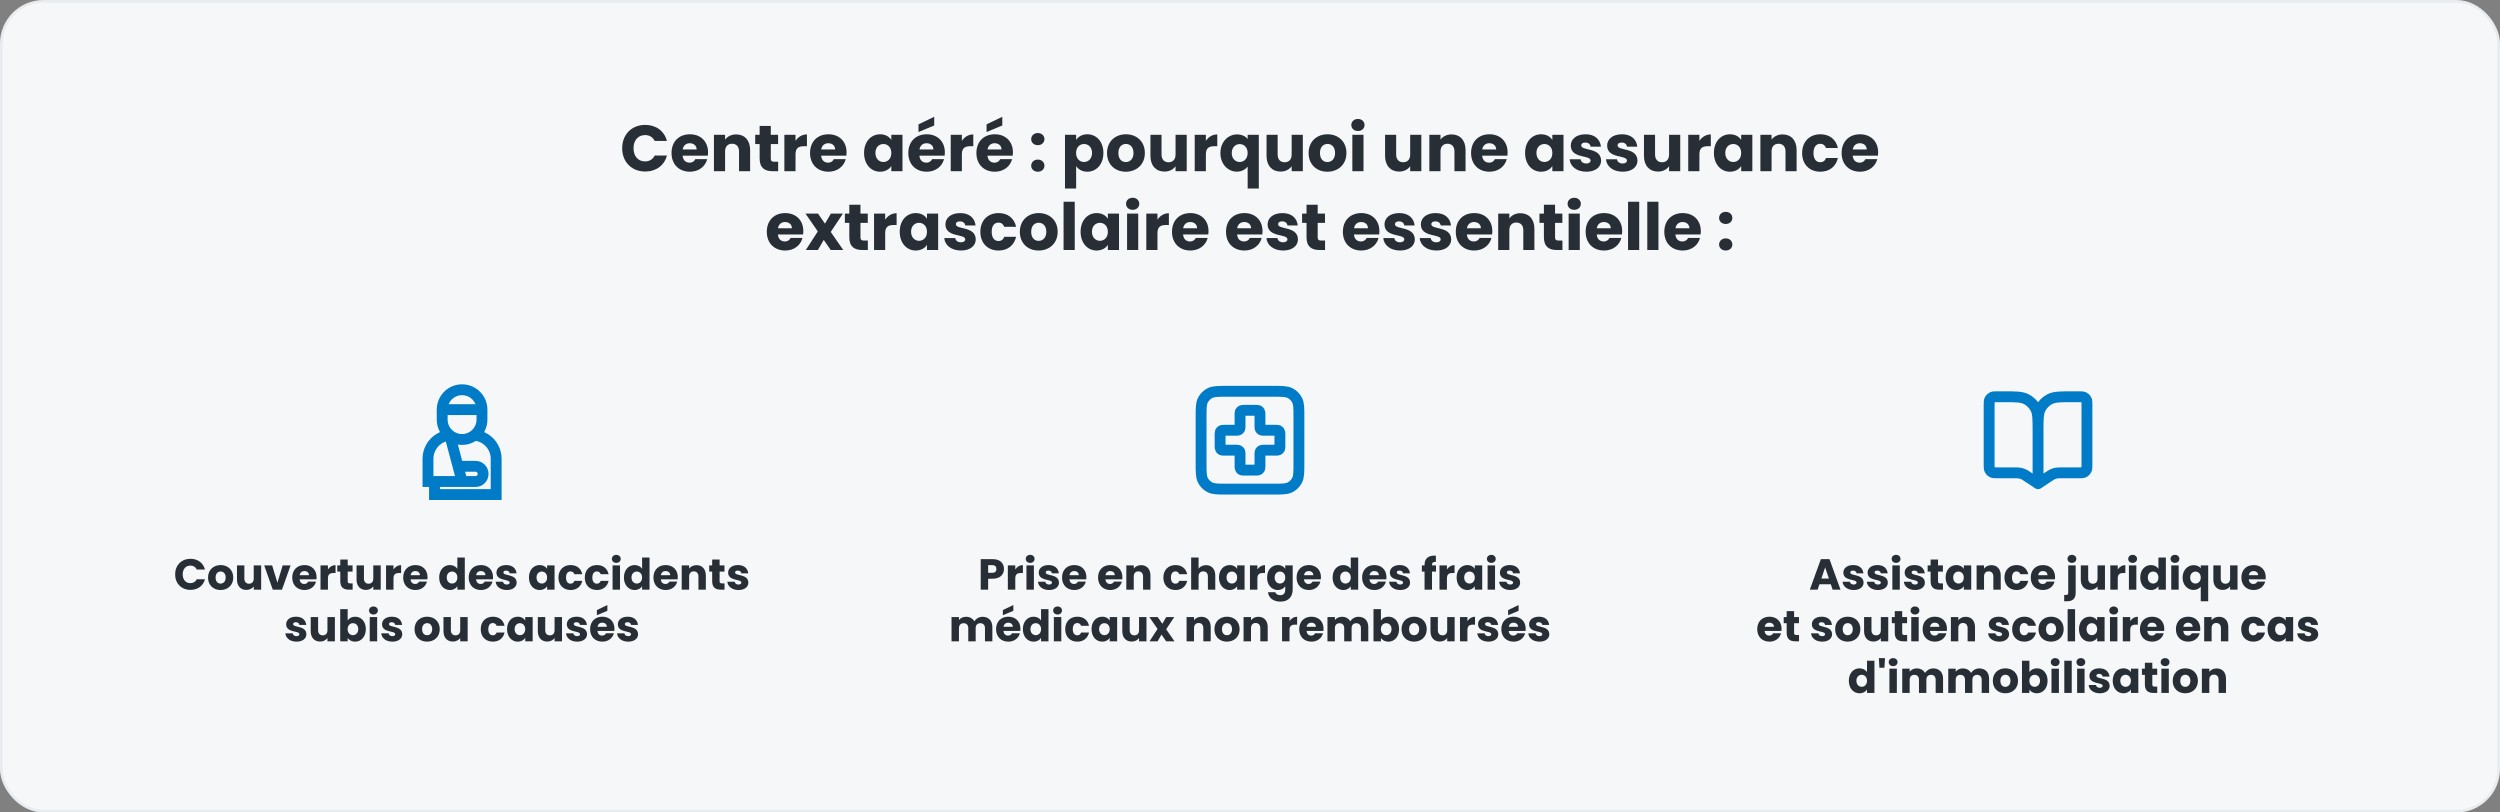<svg width="920" height="299" viewBox="0 0 920 299" fill="none" xmlns="http://www.w3.org/2000/svg">
<rect x="0" y="0" width="920" height="299" fill="#808080" stroke="none"/>
<rect x="0.5" y="0.5" width="919" height="298" rx="15.5" fill="#F5F7F9"/>
<rect x="0.5" y="0.5" width="919" height="298" rx="15.5" stroke="#E9ECEF"/>
<path d="M228.96 54.552C228.96 49.512 232.464 45.96 237.432 45.96C241.44 45.96 244.464 48.216 245.424 51.864H240.912C240.216 50.424 238.944 49.704 237.384 49.704C234.864 49.704 233.136 51.576 233.136 54.552C233.136 57.528 234.864 59.4 237.384 59.4C238.944 59.4 240.216 58.68 240.912 57.24H245.424C244.464 60.888 241.44 63.12 237.432 63.12C232.464 63.12 228.96 59.592 228.96 54.552ZM253.841 52.704C252.497 52.704 251.465 53.52 251.225 55.008H256.361C256.361 53.544 255.209 52.704 253.841 52.704ZM260.249 58.56C259.601 61.176 257.225 63.192 253.889 63.192C249.953 63.192 247.121 60.552 247.121 56.304C247.121 52.056 249.905 49.416 253.889 49.416C257.801 49.416 260.561 52.008 260.561 56.088C260.561 56.472 260.537 56.88 260.489 57.288H251.201C251.345 59.04 252.425 59.856 253.745 59.856C254.897 59.856 255.545 59.28 255.881 58.56H260.249ZM271.966 63V55.728C271.966 53.904 270.958 52.896 269.398 52.896C267.838 52.896 266.83 53.904 266.83 55.728V63H262.726V49.608H266.83V51.384C267.646 50.256 269.086 49.464 270.886 49.464C273.982 49.464 276.046 51.576 276.046 55.176V63H271.966ZM279.546 58.344V53.016H277.914V49.608H279.546V46.344H283.65V49.608H286.338V53.016H283.65V58.392C283.65 59.184 283.986 59.52 284.898 59.52H286.362V63H284.274C281.49 63 279.546 61.824 279.546 58.344ZM292.752 56.784V63H288.648V49.608H292.752V51.84C293.688 50.424 295.152 49.464 296.952 49.464V53.808H295.824C293.88 53.808 292.752 54.48 292.752 56.784ZM304.818 52.704C303.474 52.704 302.442 53.52 302.202 55.008H307.338C307.338 53.544 306.186 52.704 304.818 52.704ZM311.226 58.56C310.578 61.176 308.202 63.192 304.866 63.192C300.93 63.192 298.098 60.552 298.098 56.304C298.098 52.056 300.882 49.416 304.866 49.416C308.778 49.416 311.538 52.008 311.538 56.088C311.538 56.472 311.514 56.88 311.466 57.288H302.178C302.322 59.04 303.402 59.856 304.722 59.856C305.874 59.856 306.522 59.28 306.858 58.56H311.226ZM317.973 56.28C317.973 52.056 320.589 49.416 323.877 49.416C325.869 49.416 327.285 50.328 328.005 51.504V49.608H332.109V63H328.005V61.104C327.261 62.28 325.845 63.192 323.853 63.192C320.589 63.192 317.973 60.504 317.973 56.28ZM328.005 56.304C328.005 54.168 326.637 52.992 325.077 52.992C323.541 52.992 322.149 54.144 322.149 56.28C322.149 58.416 323.541 59.616 325.077 59.616C326.637 59.616 328.005 58.44 328.005 56.304ZM340.982 52.704C339.638 52.704 338.606 53.52 338.366 55.008H343.502C343.502 53.544 342.35 52.704 340.982 52.704ZM347.39 58.56C346.742 61.176 344.366 63.192 341.03 63.192C337.094 63.192 334.262 60.552 334.262 56.304C334.262 52.056 337.046 49.416 341.03 49.416C344.942 49.416 347.702 52.008 347.702 56.088C347.702 56.472 347.678 56.88 347.63 57.288H338.342C338.486 59.04 339.566 59.856 340.886 59.856C342.038 59.856 342.686 59.28 343.022 58.56H347.39ZM338.006 45.768L343.79 42.984V46.176L338.006 48.6V45.768ZM353.971 56.784V63H349.867V49.608H353.971V51.84C354.907 50.424 356.371 49.464 358.171 49.464V53.808H357.043C355.099 53.808 353.971 54.48 353.971 56.784ZM366.037 52.704C364.693 52.704 363.661 53.52 363.421 55.008H368.557C368.557 53.544 367.405 52.704 366.037 52.704ZM372.445 58.56C371.797 61.176 369.421 63.192 366.085 63.192C362.149 63.192 359.317 60.552 359.317 56.304C359.317 52.056 362.101 49.416 366.085 49.416C369.997 49.416 372.757 52.008 372.757 56.088C372.757 56.472 372.733 56.88 372.685 57.288H363.397C363.541 59.04 364.621 59.856 365.941 59.856C367.093 59.856 367.741 59.28 368.077 58.56H372.445ZM363.061 45.768L368.845 42.984V46.176L363.061 48.6V45.768ZM384.352 60.984C384.352 62.208 383.368 63.192 381.928 63.192C380.464 63.192 379.48 62.208 379.48 60.984C379.48 59.712 380.464 58.728 381.928 58.728C383.368 58.728 384.352 59.712 384.352 60.984ZM384.352 51.216C384.352 52.44 383.368 53.424 381.928 53.424C380.464 53.424 379.48 52.44 379.48 51.216C379.48 49.944 380.464 48.96 381.928 48.96C383.368 48.96 384.352 49.944 384.352 51.216ZM396.018 51.504C396.762 50.328 398.178 49.416 400.146 49.416C403.434 49.416 406.05 52.056 406.05 56.28C406.05 60.504 403.434 63.192 400.146 63.192C398.178 63.192 396.762 62.256 396.018 61.128V69.384H391.914V49.608H396.018V51.504ZM401.874 56.28C401.874 54.144 400.482 52.992 398.922 52.992C397.386 52.992 395.994 54.168 395.994 56.304C395.994 58.44 397.386 59.616 398.922 59.616C400.482 59.616 401.874 58.416 401.874 56.28ZM421.307 56.304C421.307 60.552 418.235 63.192 414.299 63.192C410.363 63.192 407.387 60.552 407.387 56.304C407.387 52.056 410.435 49.416 414.347 49.416C418.283 49.416 421.307 52.056 421.307 56.304ZM411.563 56.304C411.563 58.56 412.811 59.64 414.299 59.64C415.763 59.64 417.131 58.56 417.131 56.304C417.131 54.024 415.787 52.968 414.347 52.968C412.859 52.968 411.563 54.024 411.563 56.304ZM436.708 49.608V63H432.604V61.176C431.788 62.328 430.348 63.144 428.548 63.144C425.452 63.144 423.364 61.008 423.364 57.432V49.608H427.444V56.88C427.444 58.704 428.476 59.712 430.012 59.712C431.596 59.712 432.604 58.704 432.604 56.88V49.608H436.708ZM443.76 56.784V63H439.656V49.608H443.76V51.84C444.696 50.424 446.16 49.464 447.96 49.464V53.808H446.832C444.888 53.808 443.76 54.48 443.76 56.784ZM449.106 56.328C449.106 52.248 451.89 49.464 455.226 49.464C456.978 49.464 458.322 50.136 459.138 51.144V49.608H463.242V69.384H459.138V61.32C458.274 62.376 456.954 63.168 455.178 63.168C451.89 63.168 449.106 60.408 449.106 56.328ZM459.138 56.304C459.138 54.048 457.602 53.016 456.21 53.016C454.842 53.016 453.282 54.072 453.282 56.328C453.282 58.584 454.842 59.616 456.21 59.616C457.602 59.616 459.138 58.56 459.138 56.304ZM479.435 49.608V63H475.331V61.176C474.515 62.328 473.075 63.144 471.275 63.144C468.179 63.144 466.091 61.008 466.091 57.432V49.608H470.171V56.88C470.171 58.704 471.203 59.712 472.739 59.712C474.323 59.712 475.331 58.704 475.331 56.88V49.608H479.435ZM495.487 56.304C495.487 60.552 492.415 63.192 488.479 63.192C484.543 63.192 481.567 60.552 481.567 56.304C481.567 52.056 484.615 49.416 488.527 49.416C492.463 49.416 495.487 52.056 495.487 56.304ZM485.743 56.304C485.743 58.56 486.991 59.64 488.479 59.64C489.943 59.64 491.311 58.56 491.311 56.304C491.311 54.024 489.967 52.968 488.527 52.968C487.039 52.968 485.743 54.024 485.743 56.304ZM497.664 63V49.608H501.768V63H497.664ZM499.728 48.216C498.264 48.216 497.28 47.232 497.28 46.008C497.28 44.76 498.264 43.776 499.728 43.776C501.168 43.776 502.152 44.76 502.152 46.008C502.152 47.232 501.168 48.216 499.728 48.216ZM523.052 49.608V63H518.948V61.176C518.132 62.328 516.692 63.144 514.892 63.144C511.796 63.144 509.708 61.008 509.708 57.432V49.608H513.788V56.88C513.788 58.704 514.82 59.712 516.356 59.712C517.94 59.712 518.948 58.704 518.948 56.88V49.608H523.052ZM535.24 63V55.728C535.24 53.904 534.232 52.896 532.672 52.896C531.112 52.896 530.104 53.904 530.104 55.728V63H526V49.608H530.104V51.384C530.92 50.256 532.36 49.464 534.16 49.464C537.256 49.464 539.32 51.576 539.32 55.176V63H535.24ZM548.076 52.704C546.732 52.704 545.7 53.52 545.46 55.008H550.596C550.596 53.544 549.444 52.704 548.076 52.704ZM554.484 58.56C553.836 61.176 551.46 63.192 548.124 63.192C544.188 63.192 541.356 60.552 541.356 56.304C541.356 52.056 544.14 49.416 548.124 49.416C552.036 49.416 554.796 52.008 554.796 56.088C554.796 56.472 554.772 56.88 554.724 57.288H545.436C545.58 59.04 546.66 59.856 547.98 59.856C549.132 59.856 549.78 59.28 550.116 58.56H554.484ZM561.231 56.28C561.231 52.056 563.847 49.416 567.135 49.416C569.127 49.416 570.543 50.328 571.263 51.504V49.608H575.367V63H571.263V61.104C570.519 62.28 569.103 63.192 567.111 63.192C563.847 63.192 561.231 60.504 561.231 56.28ZM571.263 56.304C571.263 54.168 569.895 52.992 568.335 52.992C566.799 52.992 565.407 54.144 565.407 56.28C565.407 58.416 566.799 59.616 568.335 59.616C569.895 59.616 571.263 58.44 571.263 56.304ZM589.208 59.112C589.208 61.44 587.144 63.192 583.784 63.192C580.208 63.192 577.808 61.2 577.616 58.608H581.672C581.768 59.544 582.608 60.168 583.736 60.168C584.792 60.168 585.344 59.688 585.344 59.088C585.344 56.928 578.048 58.488 578.048 53.568C578.048 51.288 579.992 49.416 583.496 49.416C586.952 49.416 588.872 51.336 589.136 53.976H585.344C585.224 53.064 584.528 52.464 583.376 52.464C582.416 52.464 581.888 52.848 581.888 53.496C581.888 55.632 589.136 54.12 589.208 59.112ZM602.59 59.112C602.59 61.44 600.526 63.192 597.166 63.192C593.59 63.192 591.19 61.2 590.998 58.608H595.054C595.15 59.544 595.99 60.168 597.118 60.168C598.174 60.168 598.726 59.688 598.726 59.088C598.726 56.928 591.43 58.488 591.43 53.568C591.43 51.288 593.374 49.416 596.878 49.416C600.334 49.416 602.254 51.336 602.518 53.976H598.726C598.606 53.064 597.91 52.464 596.758 52.464C595.798 52.464 595.27 52.848 595.27 53.496C595.27 55.632 602.518 54.12 602.59 59.112ZM618.325 49.608V63H614.221V61.176C613.405 62.328 611.965 63.144 610.165 63.144C607.069 63.144 604.981 61.008 604.981 57.432V49.608H609.061V56.88C609.061 58.704 610.093 59.712 611.629 59.712C613.213 59.712 614.221 58.704 614.221 56.88V49.608H618.325ZM625.377 56.784V63H621.273V49.608H625.377V51.84C626.313 50.424 627.777 49.464 629.577 49.464V53.808H628.449C626.505 53.808 625.377 54.48 625.377 56.784ZM630.723 56.28C630.723 52.056 633.339 49.416 636.627 49.416C638.619 49.416 640.035 50.328 640.755 51.504V49.608H644.859V63H640.755V61.104C640.011 62.28 638.595 63.192 636.603 63.192C633.339 63.192 630.723 60.504 630.723 56.28ZM640.755 56.304C640.755 54.168 639.387 52.992 637.827 52.992C636.291 52.992 634.899 54.144 634.899 56.28C634.899 58.416 636.291 59.616 637.827 59.616C639.387 59.616 640.755 58.44 640.755 56.304ZM657.068 63V55.728C657.068 53.904 656.06 52.896 654.5 52.896C652.94 52.896 651.932 53.904 651.932 55.728V63H647.828V49.608H651.932V51.384C652.748 50.256 654.188 49.464 655.988 49.464C659.084 49.464 661.148 51.576 661.148 55.176V63H657.068ZM663.184 56.304C663.184 52.08 665.968 49.416 669.904 49.416C673.264 49.416 675.64 51.264 676.336 54.456H671.968C671.632 53.52 670.96 52.92 669.832 52.92C668.368 52.92 667.36 54.072 667.36 56.304C667.36 58.536 668.368 59.688 669.832 59.688C670.96 59.688 671.608 59.136 671.968 58.152H676.336C675.64 61.248 673.264 63.192 669.904 63.192C665.968 63.192 663.184 60.552 663.184 56.304ZM684.435 52.704C683.091 52.704 682.059 53.52 681.819 55.008H686.955C686.955 53.544 685.803 52.704 684.435 52.704ZM690.843 58.56C690.195 61.176 687.819 63.192 684.483 63.192C680.547 63.192 677.715 60.552 677.715 56.304C677.715 52.056 680.499 49.416 684.483 49.416C688.395 49.416 691.155 52.008 691.155 56.088C691.155 56.472 691.131 56.88 691.083 57.288H681.795C681.939 59.04 683.019 59.856 684.339 59.856C685.491 59.856 686.139 59.28 686.475 58.56H690.843ZM288.904 81.704C287.56 81.704 286.528 82.52 286.288 84.008H291.424C291.424 82.544 290.272 81.704 288.904 81.704ZM295.312 87.56C294.664 90.176 292.288 92.192 288.952 92.192C285.016 92.192 282.184 89.552 282.184 85.304C282.184 81.056 284.968 78.416 288.952 78.416C292.864 78.416 295.624 81.008 295.624 85.088C295.624 85.472 295.6 85.88 295.552 86.288H286.264C286.408 88.04 287.488 88.856 288.808 88.856C289.96 88.856 290.608 88.28 290.944 87.56H295.312ZM305.709 92L303.141 88.28L300.981 92H296.541L300.957 85.16L296.421 78.608H301.029L303.597 82.304L305.757 78.608H310.197L305.709 85.352L310.317 92H305.709ZM312.546 87.344V82.016H310.914V78.608H312.546V75.344H316.65V78.608H319.338V82.016H316.65V87.392C316.65 88.184 316.986 88.52 317.898 88.52H319.362V92H317.274C314.49 92 312.546 90.824 312.546 87.344ZM325.752 85.784V92H321.648V78.608H325.752V80.84C326.688 79.424 328.152 78.464 329.952 78.464V82.808H328.824C326.88 82.808 325.752 83.48 325.752 85.784ZM331.098 85.28C331.098 81.056 333.714 78.416 337.002 78.416C338.994 78.416 340.41 79.328 341.13 80.504V78.608H345.234V92H341.13V90.104C340.386 91.28 338.97 92.192 336.978 92.192C333.714 92.192 331.098 89.504 331.098 85.28ZM341.13 85.304C341.13 83.168 339.762 81.992 338.202 81.992C336.666 81.992 335.274 83.144 335.274 85.28C335.274 87.416 336.666 88.616 338.202 88.616C339.762 88.616 341.13 87.44 341.13 85.304ZM359.075 88.112C359.075 90.44 357.011 92.192 353.651 92.192C350.075 92.192 347.675 90.2 347.483 87.608H351.539C351.635 88.544 352.475 89.168 353.603 89.168C354.659 89.168 355.211 88.688 355.211 88.088C355.211 85.928 347.915 87.488 347.915 82.568C347.915 80.288 349.859 78.416 353.363 78.416C356.819 78.416 358.739 80.336 359.003 82.976H355.211C355.091 82.064 354.395 81.464 353.243 81.464C352.283 81.464 351.755 81.848 351.755 82.496C351.755 84.632 359.003 83.12 359.075 88.112ZM360.77 85.304C360.77 81.08 363.554 78.416 367.49 78.416C370.85 78.416 373.226 80.264 373.922 83.456H369.554C369.218 82.52 368.546 81.92 367.418 81.92C365.954 81.92 364.946 83.072 364.946 85.304C364.946 87.536 365.954 88.688 367.418 88.688C368.546 88.688 369.194 88.136 369.554 87.152H373.922C373.226 90.248 370.85 92.192 367.49 92.192C363.554 92.192 360.77 89.552 360.77 85.304ZM389.221 85.304C389.221 89.552 386.149 92.192 382.213 92.192C378.277 92.192 375.301 89.552 375.301 85.304C375.301 81.056 378.349 78.416 382.261 78.416C386.197 78.416 389.221 81.056 389.221 85.304ZM379.477 85.304C379.477 87.56 380.725 88.64 382.213 88.64C383.677 88.64 385.045 87.56 385.045 85.304C385.045 83.024 383.701 81.968 382.261 81.968C380.773 81.968 379.477 83.024 379.477 85.304ZM391.398 92V74.24H395.502V92H391.398ZM397.66 85.28C397.66 81.056 400.276 78.416 403.564 78.416C405.556 78.416 406.972 79.328 407.692 80.504V78.608H411.796V92H407.692V90.104C406.948 91.28 405.532 92.192 403.54 92.192C400.276 92.192 397.66 89.504 397.66 85.28ZM407.692 85.304C407.692 83.168 406.324 81.992 404.764 81.992C403.228 81.992 401.836 83.144 401.836 85.28C401.836 87.416 403.228 88.616 404.764 88.616C406.324 88.616 407.692 87.44 407.692 85.304ZM414.765 92V78.608H418.869V92H414.765ZM416.829 77.216C415.365 77.216 414.381 76.232 414.381 75.008C414.381 73.76 415.365 72.776 416.829 72.776C418.269 72.776 419.253 73.76 419.253 75.008C419.253 76.232 418.269 77.216 416.829 77.216ZM425.947 85.784V92H421.843V78.608H425.947V80.84C426.883 79.424 428.347 78.464 430.147 78.464V82.808H429.019C427.075 82.808 425.947 83.48 425.947 85.784ZM438.013 81.704C436.669 81.704 435.637 82.52 435.397 84.008H440.533C440.533 82.544 439.381 81.704 438.013 81.704ZM444.421 87.56C443.773 90.176 441.397 92.192 438.061 92.192C434.125 92.192 431.293 89.552 431.293 85.304C431.293 81.056 434.077 78.416 438.061 78.416C441.973 78.416 444.733 81.008 444.733 85.088C444.733 85.472 444.709 85.88 444.661 86.288H435.373C435.517 88.04 436.597 88.856 437.917 88.856C439.069 88.856 439.717 88.28 440.053 87.56H444.421ZM457.888 81.704C456.544 81.704 455.512 82.52 455.272 84.008H460.408C460.408 82.544 459.256 81.704 457.888 81.704ZM464.296 87.56C463.648 90.176 461.272 92.192 457.936 92.192C454 92.192 451.168 89.552 451.168 85.304C451.168 81.056 453.952 78.416 457.936 78.416C461.848 78.416 464.608 81.008 464.608 85.088C464.608 85.472 464.584 85.88 464.536 86.288H455.248C455.392 88.04 456.472 88.856 457.792 88.856C458.944 88.856 459.592 88.28 459.928 87.56H464.296ZM477.645 88.112C477.645 90.44 475.581 92.192 472.221 92.192C468.645 92.192 466.245 90.2 466.053 87.608H470.109C470.205 88.544 471.045 89.168 472.173 89.168C473.229 89.168 473.781 88.688 473.781 88.088C473.781 85.928 466.485 87.488 466.485 82.568C466.485 80.288 468.429 78.416 471.933 78.416C475.389 78.416 477.309 80.336 477.573 82.976H473.781C473.661 82.064 472.965 81.464 471.813 81.464C470.853 81.464 470.325 81.848 470.325 82.496C470.325 84.632 477.573 83.12 477.645 88.112ZM480.804 87.344V82.016H479.172V78.608H480.804V75.344H484.908V78.608H487.596V82.016H484.908V87.392C484.908 88.184 485.244 88.52 486.156 88.52H487.62V92H485.532C482.748 92 480.804 90.824 480.804 87.344ZM500.896 81.704C499.552 81.704 498.52 82.52 498.28 84.008H503.416C503.416 82.544 502.264 81.704 500.896 81.704ZM507.304 87.56C506.656 90.176 504.28 92.192 500.944 92.192C497.008 92.192 494.176 89.552 494.176 85.304C494.176 81.056 496.96 78.416 500.944 78.416C504.856 78.416 507.616 81.008 507.616 85.088C507.616 85.472 507.592 85.88 507.544 86.288H498.256C498.4 88.04 499.48 88.856 500.8 88.856C501.952 88.856 502.6 88.28 502.936 87.56H507.304ZM520.653 88.112C520.653 90.44 518.589 92.192 515.229 92.192C511.653 92.192 509.253 90.2 509.061 87.608H513.117C513.213 88.544 514.053 89.168 515.181 89.168C516.237 89.168 516.789 88.688 516.789 88.088C516.789 85.928 509.493 87.488 509.493 82.568C509.493 80.288 511.437 78.416 514.941 78.416C518.397 78.416 520.317 80.336 520.581 82.976H516.789C516.669 82.064 515.973 81.464 514.821 81.464C513.861 81.464 513.333 81.848 513.333 82.496C513.333 84.632 520.581 83.12 520.653 88.112ZM534.036 88.112C534.036 90.44 531.972 92.192 528.612 92.192C525.036 92.192 522.636 90.2 522.444 87.608H526.5C526.596 88.544 527.436 89.168 528.564 89.168C529.62 89.168 530.172 88.688 530.172 88.088C530.172 85.928 522.876 87.488 522.876 82.568C522.876 80.288 524.82 78.416 528.324 78.416C531.78 78.416 533.7 80.336 533.964 82.976H530.172C530.052 82.064 529.356 81.464 528.204 81.464C527.244 81.464 526.716 81.848 526.716 82.496C526.716 84.632 533.964 83.12 534.036 88.112ZM542.451 81.704C541.107 81.704 540.075 82.52 539.835 84.008H544.971C544.971 82.544 543.819 81.704 542.451 81.704ZM548.859 87.56C548.211 90.176 545.835 92.192 542.499 92.192C538.563 92.192 535.731 89.552 535.731 85.304C535.731 81.056 538.515 78.416 542.499 78.416C546.411 78.416 549.171 81.008 549.171 85.088C549.171 85.472 549.147 85.88 549.099 86.288H539.811C539.955 88.04 541.035 88.856 542.355 88.856C543.507 88.856 544.155 88.28 544.491 87.56H548.859ZM560.576 92V84.728C560.576 82.904 559.568 81.896 558.008 81.896C556.448 81.896 555.44 82.904 555.44 84.728V92H551.336V78.608H555.44V80.384C556.256 79.256 557.696 78.464 559.496 78.464C562.592 78.464 564.656 80.576 564.656 84.176V92H560.576ZM568.156 87.344V82.016H566.524V78.608H568.156V75.344H572.26V78.608H574.948V82.016H572.26V87.392C572.26 88.184 572.596 88.52 573.508 88.52H574.972V92H572.884C570.1 92 568.156 90.824 568.156 87.344ZM577.258 92V78.608H581.362V92H577.258ZM579.322 77.216C577.858 77.216 576.874 76.232 576.874 75.008C576.874 73.76 577.858 72.776 579.322 72.776C580.762 72.776 581.746 73.76 581.746 75.008C581.746 76.232 580.762 77.216 579.322 77.216ZM590.24 81.704C588.896 81.704 587.864 82.52 587.624 84.008H592.76C592.76 82.544 591.608 81.704 590.24 81.704ZM596.648 87.56C596 90.176 593.624 92.192 590.288 92.192C586.352 92.192 583.52 89.552 583.52 85.304C583.52 81.056 586.304 78.416 590.288 78.416C594.2 78.416 596.96 81.008 596.96 85.088C596.96 85.472 596.936 85.88 596.888 86.288H587.6C587.744 88.04 588.824 88.856 590.144 88.856C591.296 88.856 591.944 88.28 592.28 87.56H596.648ZM599.125 92V74.24H603.229V92H599.125ZM606.203 92V74.24H610.307V92H606.203ZM619.185 81.704C617.841 81.704 616.809 82.52 616.569 84.008H621.705C621.705 82.544 620.553 81.704 619.185 81.704ZM625.593 87.56C624.945 90.176 622.569 92.192 619.233 92.192C615.297 92.192 612.465 89.552 612.465 85.304C612.465 81.056 615.249 78.416 619.233 78.416C623.145 78.416 625.905 81.008 625.905 85.088C625.905 85.472 625.881 85.88 625.833 86.288H616.545C616.689 88.04 617.769 88.856 619.089 88.856C620.241 88.856 620.889 88.28 621.225 87.56H625.593ZM637.5 89.984C637.5 91.208 636.516 92.192 635.076 92.192C633.612 92.192 632.628 91.208 632.628 89.984C632.628 88.712 633.612 87.728 635.076 87.728C636.516 87.728 637.5 88.712 637.5 89.984ZM637.5 80.216C637.5 81.44 636.516 82.424 635.076 82.424C633.612 82.424 632.628 81.44 632.628 80.216C632.628 78.944 633.612 77.96 635.076 77.96C636.516 77.96 637.5 78.944 637.5 80.216Z" fill="#272E35"/>
<g clip-path="url(#clip0_2506_791)">
<path d="M170.044 161.727C166.002 161.727 162.725 158.45 162.725 154.407V150.747C162.725 146.705 166.002 143.428 170.044 143.428C174.087 143.428 177.364 146.705 177.364 150.747V154.407C177.364 158.45 174.087 161.727 170.044 161.727Z" stroke="#007BC7" stroke-width="4" stroke-miterlimit="10"/>
<path d="M162.725 150.742H177.364" stroke="#007BC7" stroke-width="4" stroke-miterlimit="10"/>
<path d="M174.578 160.153C179.061 160.508 182.588 164.258 182.588 168.832V182H159.901V177.198" stroke="#007BC7" stroke-width="4" stroke-miterlimit="10"/>
<path d="M168.554 171.601H174.986C176.533 171.601 177.787 172.855 177.787 174.402C177.787 175.949 176.533 177.203 174.986 177.203H157.5V168.836C157.5 164.262 161.027 160.512 165.51 160.157" stroke="#007BC7" stroke-width="4" stroke-miterlimit="10"/>
<path d="M165.51 160.157L170.044 177.203" stroke="#007BC7" stroke-width="4" stroke-miterlimit="10"/>
<path d="M64.45 211.368C64.45 208.008 66.786 205.64 70.098 205.64C72.77 205.64 74.786 207.144 75.426 209.576H72.418C71.954 208.616 71.106 208.136 70.066 208.136C68.386 208.136 67.234 209.384 67.234 211.368C67.234 213.352 68.386 214.6 70.066 214.6C71.106 214.6 71.954 214.12 72.418 213.16H75.426C74.786 215.592 72.77 217.08 70.098 217.08C66.786 217.08 64.45 214.728 64.45 211.368ZM85.837 212.536C85.837 215.368 83.789 217.128 81.165 217.128C78.541 217.128 76.557 215.368 76.557 212.536C76.557 209.704 78.589 207.944 81.197 207.944C83.821 207.944 85.837 209.704 85.837 212.536ZM79.341 212.536C79.341 214.04 80.173 214.76 81.165 214.76C82.141 214.76 83.053 214.04 83.053 212.536C83.053 211.016 82.157 210.312 81.197 210.312C80.205 210.312 79.341 211.016 79.341 212.536ZM96.105 208.072V217H93.369V215.784C92.825 216.552 91.865 217.096 90.665 217.096C88.601 217.096 87.209 215.672 87.209 213.288V208.072H89.929V212.92C89.929 214.136 90.617 214.808 91.641 214.808C92.697 214.808 93.369 214.136 93.369 212.92V208.072H96.105ZM97.222 208.072H100.15L102.086 214.44L104.022 208.072H106.934L103.766 217H100.39L97.222 208.072ZM112.022 210.136C111.126 210.136 110.438 210.68 110.278 211.672H113.702C113.702 210.696 112.934 210.136 112.022 210.136ZM116.294 214.04C115.862 215.784 114.278 217.128 112.054 217.128C109.43 217.128 107.542 215.368 107.542 212.536C107.542 209.704 109.398 207.944 112.054 207.944C114.662 207.944 116.502 209.672 116.502 212.392C116.502 212.648 116.486 212.92 116.454 213.192H110.262C110.358 214.36 111.078 214.904 111.958 214.904C112.726 214.904 113.158 214.52 113.382 214.04H116.294ZM120.681 212.856V217H117.945V208.072H120.681V209.56C121.305 208.616 122.281 207.976 123.481 207.976V210.872H122.729C121.433 210.872 120.681 211.32 120.681 212.856ZM125.221 213.896V210.344H124.133V208.072H125.221V205.896H127.957V208.072H129.749V210.344H127.957V213.928C127.957 214.456 128.181 214.68 128.789 214.68H129.765V217H128.373C126.517 217 125.221 216.216 125.221 213.896ZM140.105 208.072V217H137.369V215.784C136.825 216.552 135.865 217.096 134.665 217.096C132.601 217.096 131.209 215.672 131.209 213.288V208.072H133.929V212.92C133.929 214.136 134.617 214.808 135.641 214.808C136.697 214.808 137.369 214.136 137.369 212.92V208.072H140.105ZM144.806 212.856V217H142.07V208.072H144.806V209.56C145.43 208.616 146.406 207.976 147.606 207.976V210.872H146.854C145.558 210.872 144.806 211.32 144.806 212.856ZM152.85 210.136C151.954 210.136 151.266 210.68 151.106 211.672H154.53C154.53 210.696 153.762 210.136 152.85 210.136ZM157.122 214.04C156.69 215.784 155.106 217.128 152.882 217.128C150.258 217.128 148.37 215.368 148.37 212.536C148.37 209.704 150.226 207.944 152.882 207.944C155.49 207.944 157.33 209.672 157.33 212.392C157.33 212.648 157.314 212.92 157.282 213.192H151.09C151.186 214.36 151.906 214.904 152.786 214.904C153.554 214.904 153.986 214.52 154.21 214.04H157.122ZM161.62 212.52C161.62 209.704 163.364 207.944 165.556 207.944C166.74 207.944 167.764 208.488 168.308 209.304V205.16H171.044V217H168.308V215.72C167.812 216.536 166.868 217.128 165.556 217.128C163.364 217.128 161.62 215.336 161.62 212.52ZM168.308 212.536C168.308 211.112 167.396 210.328 166.356 210.328C165.332 210.328 164.404 211.096 164.404 212.52C164.404 213.944 165.332 214.744 166.356 214.744C167.396 214.744 168.308 213.96 168.308 212.536ZM176.959 210.136C176.063 210.136 175.375 210.68 175.215 211.672H178.639C178.639 210.696 177.871 210.136 176.959 210.136ZM181.231 214.04C180.799 215.784 179.215 217.128 176.991 217.128C174.367 217.128 172.479 215.368 172.479 212.536C172.479 209.704 174.335 207.944 176.991 207.944C179.599 207.944 181.439 209.672 181.439 212.392C181.439 212.648 181.423 212.92 181.391 213.192H175.199C175.295 214.36 176.015 214.904 176.895 214.904C177.663 214.904 178.095 214.52 178.319 214.04H181.231ZM190.131 214.408C190.131 215.96 188.755 217.128 186.515 217.128C184.131 217.128 182.531 215.8 182.403 214.072H185.107C185.171 214.696 185.731 215.112 186.483 215.112C187.187 215.112 187.555 214.792 187.555 214.392C187.555 212.952 182.691 213.992 182.691 210.712C182.691 209.192 183.987 207.944 186.323 207.944C188.627 207.944 189.907 209.224 190.083 210.984H187.555C187.475 210.376 187.011 209.976 186.243 209.976C185.603 209.976 185.251 210.232 185.251 210.664C185.251 212.088 190.083 211.08 190.131 214.408ZM194.651 212.52C194.651 209.704 196.395 207.944 198.587 207.944C199.915 207.944 200.859 208.552 201.339 209.336V208.072H204.075V217H201.339V215.736C200.843 216.52 199.899 217.128 198.571 217.128C196.395 217.128 194.651 215.336 194.651 212.52ZM201.339 212.536C201.339 211.112 200.427 210.328 199.387 210.328C198.363 210.328 197.435 211.096 197.435 212.52C197.435 213.944 198.363 214.744 199.387 214.744C200.427 214.744 201.339 213.96 201.339 212.536ZM205.511 212.536C205.511 209.72 207.367 207.944 209.991 207.944C212.231 207.944 213.815 209.176 214.279 211.304H211.367C211.143 210.68 210.695 210.28 209.943 210.28C208.967 210.28 208.295 211.048 208.295 212.536C208.295 214.024 208.967 214.792 209.943 214.792C210.695 214.792 211.127 214.424 211.367 213.768H214.279C213.815 215.832 212.231 217.128 209.991 217.128C207.367 217.128 205.511 215.368 205.511 212.536ZM215.198 212.536C215.198 209.72 217.054 207.944 219.678 207.944C221.918 207.944 223.502 209.176 223.966 211.304H221.054C220.83 210.68 220.382 210.28 219.63 210.28C218.654 210.28 217.982 211.048 217.982 212.536C217.982 214.024 218.654 214.792 219.63 214.792C220.382 214.792 220.814 214.424 221.054 213.768H223.966C223.502 215.832 221.918 217.128 219.678 217.128C217.054 217.128 215.198 215.368 215.198 212.536ZM225.43 217V208.072H228.166V217H225.43ZM226.806 207.144C225.83 207.144 225.174 206.488 225.174 205.672C225.174 204.84 225.83 204.184 226.806 204.184C227.766 204.184 228.422 204.84 228.422 205.672C228.422 206.488 227.766 207.144 226.806 207.144ZM229.604 212.52C229.604 209.704 231.348 207.944 233.54 207.944C234.724 207.944 235.748 208.488 236.292 209.304V205.16H239.028V217H236.292V215.72C235.796 216.536 234.852 217.128 233.54 217.128C231.348 217.128 229.604 215.336 229.604 212.52ZM236.292 212.536C236.292 211.112 235.38 210.328 234.34 210.328C233.316 210.328 232.388 211.096 232.388 212.52C232.388 213.944 233.316 214.744 234.34 214.744C235.38 214.744 236.292 213.96 236.292 212.536ZM244.944 210.136C244.048 210.136 243.36 210.68 243.2 211.672H246.624C246.624 210.696 245.856 210.136 244.944 210.136ZM249.216 214.04C248.784 215.784 247.2 217.128 244.976 217.128C242.352 217.128 240.464 215.368 240.464 212.536C240.464 209.704 242.32 207.944 244.976 207.944C247.584 207.944 249.424 209.672 249.424 212.392C249.424 212.648 249.408 212.92 249.376 213.192H243.184C243.28 214.36 244 214.904 244.88 214.904C245.648 214.904 246.08 214.52 246.304 214.04H249.216ZM257.027 217V212.152C257.027 210.936 256.355 210.264 255.315 210.264C254.275 210.264 253.603 210.936 253.603 212.152V217H250.867V208.072H253.603V209.256C254.147 208.504 255.107 207.976 256.307 207.976C258.371 207.976 259.747 209.384 259.747 211.784V217H257.027ZM262.08 213.896V210.344H260.992V208.072H262.08V205.896H264.816V208.072H266.608V210.344H264.816V213.928C264.816 214.456 265.04 214.68 265.648 214.68H266.624V217H265.232C263.376 217 262.08 216.216 262.08 213.896ZM275.396 214.408C275.396 215.96 274.02 217.128 271.78 217.128C269.396 217.128 267.796 215.8 267.668 214.072H270.372C270.436 214.696 270.996 215.112 271.748 215.112C272.452 215.112 272.82 214.792 272.82 214.392C272.82 212.952 267.956 213.992 267.956 210.712C267.956 209.192 269.252 207.944 271.588 207.944C273.892 207.944 275.172 209.224 275.348 210.984H272.82C272.74 210.376 272.276 209.976 271.508 209.976C270.868 209.976 270.516 210.232 270.516 210.664C270.516 212.088 275.348 211.08 275.396 214.408ZM112.748 233.408C112.748 234.96 111.372 236.128 109.132 236.128C106.748 236.128 105.148 234.8 105.02 233.072H107.724C107.788 233.696 108.348 234.112 109.1 234.112C109.804 234.112 110.172 233.792 110.172 233.392C110.172 231.952 105.308 232.992 105.308 229.712C105.308 228.192 106.604 226.944 108.94 226.944C111.244 226.944 112.524 228.224 112.7 229.984H110.172C110.092 229.376 109.628 228.976 108.86 228.976C108.22 228.976 107.868 229.232 107.868 229.664C107.868 231.088 112.7 230.08 112.748 233.408ZM123.238 227.072V236H120.502V234.784C119.958 235.552 118.998 236.096 117.798 236.096C115.734 236.096 114.342 234.672 114.342 232.288V227.072H117.062V231.92C117.062 233.136 117.75 233.808 118.774 233.808C119.83 233.808 120.502 233.136 120.502 231.92V227.072H123.238ZM127.939 228.336C128.435 227.536 129.411 226.944 130.691 226.944C132.899 226.944 134.627 228.704 134.627 231.52C134.627 234.336 132.883 236.128 130.691 236.128C129.379 236.128 128.435 235.536 127.939 234.752V236H125.203V224.16H127.939V228.336ZM131.843 231.52C131.843 230.096 130.915 229.328 129.875 229.328C128.851 229.328 127.923 230.112 127.923 231.536C127.923 232.96 128.851 233.744 129.875 233.744C130.915 233.744 131.843 232.944 131.843 231.52ZM136.062 236V227.072H138.798V236H136.062ZM137.438 226.144C136.462 226.144 135.806 225.488 135.806 224.672C135.806 223.84 136.462 223.184 137.438 223.184C138.398 223.184 139.054 223.84 139.054 224.672C139.054 225.488 138.398 226.144 137.438 226.144ZM148.029 233.408C148.029 234.96 146.653 236.128 144.413 236.128C142.029 236.128 140.429 234.8 140.301 233.072H143.005C143.069 233.696 143.629 234.112 144.381 234.112C145.085 234.112 145.453 233.792 145.453 233.392C145.453 231.952 140.589 232.992 140.589 229.712C140.589 228.192 141.885 226.944 144.221 226.944C146.525 226.944 147.805 228.224 147.981 229.984H145.453C145.373 229.376 144.909 228.976 144.141 228.976C143.501 228.976 143.149 229.232 143.149 229.664C143.149 231.088 147.981 230.08 148.029 233.408ZM161.83 231.536C161.83 234.368 159.782 236.128 157.158 236.128C154.534 236.128 152.55 234.368 152.55 231.536C152.55 228.704 154.582 226.944 157.19 226.944C159.814 226.944 161.83 228.704 161.83 231.536ZM155.334 231.536C155.334 233.04 156.166 233.76 157.158 233.76C158.134 233.76 159.046 233.04 159.046 231.536C159.046 230.016 158.15 229.312 157.19 229.312C156.198 229.312 155.334 230.016 155.334 231.536ZM172.097 227.072V236H169.361V234.784C168.817 235.552 167.857 236.096 166.657 236.096C164.593 236.096 163.201 234.672 163.201 232.288V227.072H165.921V231.92C165.921 233.136 166.609 233.808 167.633 233.808C168.689 233.808 169.361 233.136 169.361 231.92V227.072H172.097ZM176.909 231.536C176.909 228.72 178.765 226.944 181.389 226.944C183.629 226.944 185.213 228.176 185.677 230.304H182.765C182.541 229.68 182.093 229.28 181.341 229.28C180.365 229.28 179.693 230.048 179.693 231.536C179.693 233.024 180.365 233.792 181.341 233.792C182.093 233.792 182.525 233.424 182.765 232.768H185.677C185.213 234.832 183.629 236.128 181.389 236.128C178.765 236.128 176.909 234.368 176.909 231.536ZM186.596 231.52C186.596 228.704 188.34 226.944 190.532 226.944C191.86 226.944 192.804 227.552 193.284 228.336V227.072H196.02V236H193.284V234.736C192.788 235.52 191.844 236.128 190.516 236.128C188.34 236.128 186.596 234.336 186.596 231.52ZM193.284 231.536C193.284 230.112 192.372 229.328 191.332 229.328C190.308 229.328 189.38 230.096 189.38 231.52C189.38 232.944 190.308 233.744 191.332 233.744C192.372 233.744 193.284 232.96 193.284 231.536ZM206.816 227.072V236H204.08V234.784C203.536 235.552 202.576 236.096 201.376 236.096C199.312 236.096 197.92 234.672 197.92 232.288V227.072H200.64V231.92C200.64 233.136 201.328 233.808 202.352 233.808C203.408 233.808 204.08 233.136 204.08 231.92V227.072H206.816ZM216.029 233.408C216.029 234.96 214.653 236.128 212.413 236.128C210.029 236.128 208.429 234.8 208.301 233.072H211.005C211.069 233.696 211.629 234.112 212.381 234.112C213.085 234.112 213.453 233.792 213.453 233.392C213.453 231.952 208.589 232.992 208.589 229.712C208.589 228.192 209.885 226.944 212.221 226.944C214.525 226.944 215.805 228.224 215.981 229.984H213.453C213.373 229.376 212.909 228.976 212.141 228.976C211.501 228.976 211.149 229.232 211.149 229.664C211.149 231.088 215.981 230.08 216.029 233.408ZM221.639 229.136C220.743 229.136 220.055 229.68 219.895 230.672H223.319C223.319 229.696 222.551 229.136 221.639 229.136ZM225.911 233.04C225.479 234.784 223.895 236.128 221.671 236.128C219.047 236.128 217.159 234.368 217.159 231.536C217.159 228.704 219.015 226.944 221.671 226.944C224.279 226.944 226.119 228.672 226.119 231.392C226.119 231.648 226.103 231.92 226.071 232.192H219.879C219.975 233.36 220.695 233.904 221.575 233.904C222.343 233.904 222.775 233.52 222.999 233.04H225.911ZM219.655 224.512L223.511 222.656V224.784L219.655 226.4V224.512ZM234.81 233.408C234.81 234.96 233.434 236.128 231.194 236.128C228.81 236.128 227.21 234.8 227.082 233.072H229.786C229.85 233.696 230.41 234.112 231.162 234.112C231.866 234.112 232.234 233.792 232.234 233.392C232.234 231.952 227.37 232.992 227.37 229.712C227.37 228.192 228.666 226.944 231.002 226.944C233.306 226.944 234.586 228.224 234.762 229.984H232.234C232.154 229.376 231.69 228.976 230.922 228.976C230.282 228.976 229.93 229.232 229.93 229.664C229.93 231.088 234.762 230.08 234.81 233.408Z" fill="#272E35"/>
</g>
<g clip-path="url(#clip1_2506_791)">
<path d="M442 153.6C442 150.24 442 148.56 442.654 147.276C443.229 146.147 444.147 145.229 445.276 144.654C446.56 144 448.24 144 451.6 144H468.4C471.76 144 473.44 144 474.724 144.654C475.853 145.229 476.771 146.147 477.346 147.276C478 148.56 478 150.24 478 153.6V170.4C478 173.76 478 175.44 477.346 176.724C476.771 177.853 475.853 178.771 474.724 179.346C473.44 180 471.76 180 468.4 180H451.6C448.24 180 446.56 180 445.276 179.346C444.147 178.771 443.229 177.853 442.654 176.724C442 175.44 442 173.76 442 170.4V153.6Z" stroke="#007BC7" stroke-width="4" stroke-linecap="round" stroke-linejoin="round"/>
<path d="M463.667 152.6C463.667 152.04 463.667 151.76 463.558 151.546C463.462 151.358 463.309 151.205 463.121 151.109C462.907 151 462.627 151 462.067 151H457.933C457.373 151 457.093 151 456.879 151.109C456.691 151.205 456.538 151.358 456.442 151.546C456.333 151.76 456.333 152.04 456.333 152.6V156.733C456.333 157.293 456.333 157.573 456.224 157.787C456.128 157.975 455.975 158.128 455.787 158.224C455.573 158.333 455.293 158.333 454.733 158.333H450.6C450.04 158.333 449.76 158.333 449.546 158.442C449.358 158.538 449.205 158.691 449.109 158.879C449 159.093 449 159.373 449 159.933V164.067C449 164.627 449 164.907 449.109 165.121C449.205 165.309 449.358 165.462 449.546 165.558C449.76 165.667 450.04 165.667 450.6 165.667H454.733C455.293 165.667 455.573 165.667 455.787 165.776C455.975 165.872 456.128 166.025 456.224 166.213C456.333 166.427 456.333 166.707 456.333 167.267V171.4C456.333 171.96 456.333 172.24 456.442 172.454C456.538 172.642 456.691 172.795 456.879 172.891C457.093 173 457.373 173 457.933 173H462.067C462.627 173 462.907 173 463.121 172.891C463.309 172.795 463.462 172.642 463.558 172.454C463.667 172.24 463.667 171.96 463.667 171.4V167.267C463.667 166.707 463.667 166.427 463.776 166.213C463.872 166.025 464.025 165.872 464.213 165.776C464.427 165.667 464.707 165.667 465.267 165.667H469.4C469.96 165.667 470.24 165.667 470.454 165.558C470.642 165.462 470.795 165.309 470.891 165.121C471 164.907 471 164.627 471 164.067V159.933C471 159.373 471 159.093 470.891 158.879C470.795 158.691 470.642 158.538 470.454 158.442C470.24 158.333 469.96 158.333 469.4 158.333H465.267C464.707 158.333 464.427 158.333 464.213 158.224C464.025 158.128 463.872 157.975 463.776 157.787C463.667 157.573 463.667 157.293 463.667 156.733V152.6Z" stroke="#007BC7" stroke-width="4" stroke-linecap="round" stroke-linejoin="round"/>
<path d="M363.642 210.792H365.13C366.218 210.792 366.682 210.248 366.682 209.384C366.682 208.52 366.218 207.976 365.13 207.976H363.642V210.792ZM369.466 209.384C369.466 211.24 368.202 212.968 365.338 212.968H363.642V217H360.906V205.768H365.338C368.09 205.768 369.466 207.32 369.466 209.384ZM373.626 212.856V217H370.89V208.072H373.626V209.56C374.25 208.616 375.226 207.976 376.426 207.976V210.872H375.674C374.378 210.872 373.626 211.32 373.626 212.856ZM377.734 217V208.072H380.47V217H377.734ZM379.11 207.144C378.134 207.144 377.478 206.488 377.478 205.672C377.478 204.84 378.134 204.184 379.11 204.184C380.07 204.184 380.726 204.84 380.726 205.672C380.726 206.488 380.07 207.144 379.11 207.144ZM389.701 214.408C389.701 215.96 388.325 217.128 386.085 217.128C383.701 217.128 382.101 215.8 381.973 214.072H384.677C384.741 214.696 385.301 215.112 386.053 215.112C386.757 215.112 387.125 214.792 387.125 214.392C387.125 212.952 382.261 213.992 382.261 210.712C382.261 209.192 383.557 207.944 385.893 207.944C388.197 207.944 389.477 209.224 389.653 210.984H387.125C387.045 210.376 386.581 209.976 385.813 209.976C385.173 209.976 384.821 210.232 384.821 210.664C384.821 212.088 389.653 211.08 389.701 214.408ZM395.311 210.136C394.415 210.136 393.727 210.68 393.567 211.672H396.991C396.991 210.696 396.223 210.136 395.311 210.136ZM399.583 214.04C399.151 215.784 397.567 217.128 395.343 217.128C392.719 217.128 390.831 215.368 390.831 212.536C390.831 209.704 392.687 207.944 395.343 207.944C397.951 207.944 399.791 209.672 399.791 212.392C399.791 212.648 399.775 212.92 399.743 213.192H393.551C393.647 214.36 394.367 214.904 395.247 214.904C396.015 214.904 396.447 214.52 396.671 214.04H399.583ZM408.561 210.136C407.665 210.136 406.977 210.68 406.817 211.672H410.241C410.241 210.696 409.473 210.136 408.561 210.136ZM412.833 214.04C412.401 215.784 410.817 217.128 408.593 217.128C405.969 217.128 404.081 215.368 404.081 212.536C404.081 209.704 405.937 207.944 408.593 207.944C411.201 207.944 413.041 209.672 413.041 212.392C413.041 212.648 413.025 212.92 412.993 213.192H406.801C406.897 214.36 407.617 214.904 408.497 214.904C409.265 214.904 409.697 214.52 409.921 214.04H412.833ZM420.644 217V212.152C420.644 210.936 419.972 210.264 418.932 210.264C417.892 210.264 417.22 210.936 417.22 212.152V217H414.484V208.072H417.22V209.256C417.764 208.504 418.724 207.976 419.924 207.976C421.988 207.976 423.364 209.384 423.364 211.784V217H420.644ZM428.112 212.536C428.112 209.72 429.968 207.944 432.592 207.944C434.832 207.944 436.416 209.176 436.88 211.304H433.968C433.744 210.68 433.296 210.28 432.544 210.28C431.568 210.28 430.896 211.048 430.896 212.536C430.896 214.024 431.568 214.792 432.544 214.792C433.296 214.792 433.728 214.424 433.968 213.768H436.88C436.416 215.832 434.832 217.128 432.592 217.128C429.968 217.128 428.112 215.368 428.112 212.536ZM438.344 217V205.16H441.08V209.272C441.624 208.504 442.6 207.976 443.832 207.976C445.864 207.976 447.224 209.384 447.224 211.784V217H444.504V212.152C444.504 210.936 443.832 210.264 442.792 210.264C441.752 210.264 441.08 210.936 441.08 212.152V217H438.344ZM448.581 212.52C448.581 209.704 450.325 207.944 452.517 207.944C453.845 207.944 454.789 208.552 455.269 209.336V208.072H458.005V217H455.269V215.736C454.773 216.52 453.829 217.128 452.501 217.128C450.325 217.128 448.581 215.336 448.581 212.52ZM455.269 212.536C455.269 211.112 454.357 210.328 453.317 210.328C452.293 210.328 451.365 211.096 451.365 212.52C451.365 213.944 452.293 214.744 453.317 214.744C454.357 214.744 455.269 213.96 455.269 212.536ZM462.72 212.856V217H459.984V208.072H462.72V209.56C463.344 208.616 464.32 207.976 465.52 207.976V210.872H464.768C463.472 210.872 462.72 211.32 462.72 212.856ZM466.284 212.52C466.284 209.704 468.028 207.944 470.22 207.944C471.532 207.944 472.492 208.536 472.972 209.336V208.072H475.708V216.984C475.708 219.368 474.332 221.4 471.244 221.4C468.588 221.4 466.86 220.056 466.62 217.928H469.324C469.5 218.6 470.172 219.032 471.116 219.032C472.156 219.032 472.972 218.488 472.972 216.984V215.72C472.476 216.504 471.532 217.128 470.22 217.128C468.028 217.128 466.284 215.336 466.284 212.52ZM472.972 212.536C472.972 211.112 472.06 210.328 471.02 210.328C469.996 210.328 469.068 211.096 469.068 212.52C469.068 213.944 469.996 214.744 471.02 214.744C472.06 214.744 472.972 213.96 472.972 212.536ZM481.623 210.136C480.727 210.136 480.039 210.68 479.879 211.672H483.303C483.303 210.696 482.535 210.136 481.623 210.136ZM485.895 214.04C485.463 215.784 483.879 217.128 481.655 217.128C479.031 217.128 477.143 215.368 477.143 212.536C477.143 209.704 478.999 207.944 481.655 207.944C484.263 207.944 486.103 209.672 486.103 212.392C486.103 212.648 486.087 212.92 486.055 213.192H479.863C479.959 214.36 480.679 214.904 481.559 214.904C482.327 214.904 482.759 214.52 482.983 214.04H485.895ZM490.393 212.52C490.393 209.704 492.137 207.944 494.329 207.944C495.513 207.944 496.537 208.488 497.081 209.304V205.16H499.817V217H497.081V215.72C496.585 216.536 495.641 217.128 494.329 217.128C492.137 217.128 490.393 215.336 490.393 212.52ZM497.081 212.536C497.081 211.112 496.169 210.328 495.129 210.328C494.105 210.328 493.177 211.096 493.177 212.52C493.177 213.944 494.105 214.744 495.129 214.744C496.169 214.744 497.081 213.96 497.081 212.536ZM505.733 210.136C504.837 210.136 504.149 210.68 503.989 211.672H507.413C507.413 210.696 506.645 210.136 505.733 210.136ZM510.005 214.04C509.573 215.784 507.989 217.128 505.765 217.128C503.141 217.128 501.253 215.368 501.253 212.536C501.253 209.704 503.109 207.944 505.765 207.944C508.373 207.944 510.213 209.672 510.213 212.392C510.213 212.648 510.197 212.92 510.165 213.192H503.973C504.069 214.36 504.789 214.904 505.669 214.904C506.437 214.904 506.869 214.52 507.093 214.04H510.005ZM518.904 214.408C518.904 215.96 517.528 217.128 515.288 217.128C512.904 217.128 511.304 215.8 511.176 214.072H513.88C513.944 214.696 514.504 215.112 515.256 215.112C515.96 215.112 516.328 214.792 516.328 214.392C516.328 212.952 511.464 213.992 511.464 210.712C511.464 209.192 512.76 207.944 515.096 207.944C517.4 207.944 518.68 209.224 518.856 210.984H516.328C516.248 210.376 515.784 209.976 515.016 209.976C514.376 209.976 514.024 210.232 514.024 210.664C514.024 212.088 518.856 211.08 518.904 214.408ZM524.241 217V210.344H523.249V208.072H524.241V207.816C524.241 205.48 525.681 204.328 528.401 204.472V206.792C527.345 206.728 526.977 207.048 526.977 207.992V208.072H528.449V210.344H526.977V217H524.241ZM532.47 212.856V217H529.734V208.072H532.47V209.56C533.094 208.616 534.07 207.976 535.27 207.976V210.872H534.518C533.222 210.872 532.47 211.32 532.47 212.856ZM536.034 212.52C536.034 209.704 537.778 207.944 539.97 207.944C541.298 207.944 542.242 208.552 542.722 209.336V208.072H545.458V217H542.722V215.736C542.226 216.52 541.282 217.128 539.954 217.128C537.778 217.128 536.034 215.336 536.034 212.52ZM542.722 212.536C542.722 211.112 541.81 210.328 540.77 210.328C539.746 210.328 538.818 211.096 538.818 212.52C538.818 213.944 539.746 214.744 540.77 214.744C541.81 214.744 542.722 213.96 542.722 212.536ZM547.437 217V208.072H550.173V217H547.437ZM548.813 207.144C547.837 207.144 547.181 206.488 547.181 205.672C547.181 204.84 547.837 204.184 548.813 204.184C549.773 204.184 550.429 204.84 550.429 205.672C550.429 206.488 549.773 207.144 548.813 207.144ZM559.404 214.408C559.404 215.96 558.028 217.128 555.788 217.128C553.404 217.128 551.804 215.8 551.676 214.072H554.38C554.444 214.696 555.004 215.112 555.756 215.112C556.46 215.112 556.828 214.792 556.828 214.392C556.828 212.952 551.964 213.992 551.964 210.712C551.964 209.192 553.26 207.944 555.596 207.944C557.9 207.944 559.18 209.224 559.356 210.984H556.828C556.748 210.376 556.284 209.976 555.516 209.976C554.876 209.976 554.524 210.232 554.524 210.664C554.524 212.088 559.356 211.08 559.404 214.408ZM362.468 236V231.152C362.468 229.984 361.796 229.344 360.756 229.344C359.716 229.344 359.044 229.984 359.044 231.152V236H356.324V231.152C356.324 229.984 355.652 229.344 354.612 229.344C353.572 229.344 352.9 229.984 352.9 231.152V236H350.164V227.072H352.9V228.192C353.428 227.472 354.34 226.976 355.508 226.976C356.852 226.976 357.94 227.568 358.548 228.64C359.14 227.696 360.26 226.976 361.556 226.976C363.764 226.976 365.188 228.384 365.188 230.784V236H362.468ZM371.037 229.136C370.141 229.136 369.453 229.68 369.293 230.672H372.717C372.717 229.696 371.949 229.136 371.037 229.136ZM375.309 233.04C374.877 234.784 373.293 236.128 371.069 236.128C368.445 236.128 366.557 234.368 366.557 231.536C366.557 228.704 368.413 226.944 371.069 226.944C373.677 226.944 375.517 228.672 375.517 231.392C375.517 231.648 375.501 231.92 375.469 232.192H369.277C369.373 233.36 370.093 233.904 370.973 233.904C371.741 233.904 372.173 233.52 372.397 233.04H375.309ZM369.053 224.512L372.909 222.656V224.784L369.053 226.4V224.512ZM376.417 231.52C376.417 228.704 378.161 226.944 380.353 226.944C381.537 226.944 382.561 227.488 383.105 228.304V224.16H385.841V236H383.105V234.72C382.609 235.536 381.665 236.128 380.353 236.128C378.161 236.128 376.417 234.336 376.417 231.52ZM383.105 231.536C383.105 230.112 382.193 229.328 381.153 229.328C380.129 229.328 379.201 230.096 379.201 231.52C379.201 232.944 380.129 233.744 381.153 233.744C382.193 233.744 383.105 232.96 383.105 231.536ZM387.82 236V227.072H390.556V236H387.82ZM389.196 226.144C388.22 226.144 387.564 225.488 387.564 224.672C387.564 223.84 388.22 223.184 389.196 223.184C390.156 223.184 390.812 223.84 390.812 224.672C390.812 225.488 390.156 226.144 389.196 226.144ZM391.995 231.536C391.995 228.72 393.851 226.944 396.475 226.944C398.715 226.944 400.299 228.176 400.763 230.304H397.851C397.627 229.68 397.179 229.28 396.427 229.28C395.451 229.28 394.779 230.048 394.779 231.536C394.779 233.024 395.451 233.792 396.427 233.792C397.179 233.792 397.611 233.424 397.851 232.768H400.763C400.299 234.832 398.715 236.128 396.475 236.128C393.851 236.128 391.995 234.368 391.995 231.536ZM401.682 231.52C401.682 228.704 403.426 226.944 405.618 226.944C406.946 226.944 407.89 227.552 408.37 228.336V227.072H411.106V236H408.37V234.736C407.874 235.52 406.93 236.128 405.602 236.128C403.426 236.128 401.682 234.336 401.682 231.52ZM408.37 231.536C408.37 230.112 407.458 229.328 406.418 229.328C405.394 229.328 404.466 230.096 404.466 231.52C404.466 232.944 405.394 233.744 406.418 233.744C407.458 233.744 408.37 232.96 408.37 231.536ZM421.902 227.072V236H419.166V234.784C418.622 235.552 417.662 236.096 416.462 236.096C414.398 236.096 413.006 234.672 413.006 232.288V227.072H415.726V231.92C415.726 233.136 416.414 233.808 417.438 233.808C418.494 233.808 419.166 233.136 419.166 231.92V227.072H421.902ZM429.147 236L427.435 233.52L425.995 236H423.035L425.979 231.44L422.955 227.072H426.027L427.739 229.536L429.179 227.072H432.139L429.147 231.568L432.219 236H429.147ZM442.824 236V231.152C442.824 229.936 442.152 229.264 441.112 229.264C440.072 229.264 439.4 229.936 439.4 231.152V236H436.664V227.072H439.4V228.256C439.944 227.504 440.904 226.976 442.104 226.976C444.168 226.976 445.544 228.384 445.544 230.784V236H442.824ZM456.181 231.536C456.181 234.368 454.133 236.128 451.509 236.128C448.885 236.128 446.901 234.368 446.901 231.536C446.901 228.704 448.933 226.944 451.541 226.944C454.165 226.944 456.181 228.704 456.181 231.536ZM449.685 231.536C449.685 233.04 450.517 233.76 451.509 233.76C452.485 233.76 453.397 233.04 453.397 231.536C453.397 230.016 452.501 229.312 451.541 229.312C450.549 229.312 449.685 230.016 449.685 231.536ZM463.793 236V231.152C463.793 229.936 463.121 229.264 462.081 229.264C461.041 229.264 460.369 229.936 460.369 231.152V236H457.633V227.072H460.369V228.256C460.913 227.504 461.873 226.976 463.073 226.976C465.137 226.976 466.513 228.384 466.513 230.784V236H463.793ZM474.541 231.856V236H471.805V227.072H474.541V228.56C475.165 227.616 476.141 226.976 477.341 226.976V229.872H476.589C475.293 229.872 474.541 230.32 474.541 231.856ZM482.584 229.136C481.688 229.136 481 229.68 480.84 230.672H484.264C484.264 229.696 483.496 229.136 482.584 229.136ZM486.856 233.04C486.424 234.784 484.84 236.128 482.616 236.128C479.992 236.128 478.104 234.368 478.104 231.536C478.104 228.704 479.96 226.944 482.616 226.944C485.224 226.944 487.064 228.672 487.064 231.392C487.064 231.648 487.048 231.92 487.016 232.192H480.824C480.92 233.36 481.64 233.904 482.52 233.904C483.288 233.904 483.72 233.52 483.944 233.04H486.856ZM500.812 236V231.152C500.812 229.984 500.14 229.344 499.1 229.344C498.06 229.344 497.388 229.984 497.388 231.152V236H494.668V231.152C494.668 229.984 493.996 229.344 492.956 229.344C491.916 229.344 491.244 229.984 491.244 231.152V236H488.508V227.072H491.244V228.192C491.772 227.472 492.684 226.976 493.852 226.976C495.196 226.976 496.284 227.568 496.892 228.64C497.484 227.696 498.604 226.976 499.9 226.976C502.108 226.976 503.532 228.384 503.532 230.784V236H500.812ZM508.181 228.336C508.677 227.536 509.653 226.944 510.933 226.944C513.141 226.944 514.869 228.704 514.869 231.52C514.869 234.336 513.125 236.128 510.933 236.128C509.621 236.128 508.677 235.536 508.181 234.752V236H505.445V224.16H508.181V228.336ZM512.085 231.52C512.085 230.096 511.157 229.328 510.117 229.328C509.093 229.328 508.165 230.112 508.165 231.536C508.165 232.96 509.093 233.744 510.117 233.744C511.157 233.744 512.085 232.944 512.085 231.52ZM525.041 231.536C525.041 234.368 522.993 236.128 520.369 236.128C517.745 236.128 515.761 234.368 515.761 231.536C515.761 228.704 517.793 226.944 520.401 226.944C523.025 226.944 525.041 228.704 525.041 231.536ZM518.545 231.536C518.545 233.04 519.377 233.76 520.369 233.76C521.345 233.76 522.257 233.04 522.257 231.536C522.257 230.016 521.361 229.312 520.401 229.312C519.409 229.312 518.545 230.016 518.545 231.536ZM535.308 227.072V236H532.572V234.784C532.028 235.552 531.068 236.096 529.868 236.096C527.804 236.096 526.412 234.672 526.412 232.288V227.072H529.132V231.92C529.132 233.136 529.82 233.808 530.844 233.808C531.9 233.808 532.572 233.136 532.572 231.92V227.072H535.308ZM540.009 231.856V236H537.273V227.072H540.009V228.56C540.633 227.616 541.609 226.976 542.809 226.976V229.872H542.057C540.761 229.872 540.009 230.32 540.009 231.856ZM551.365 233.408C551.365 234.96 549.989 236.128 547.749 236.128C545.365 236.128 543.765 234.8 543.637 233.072H546.341C546.405 233.696 546.965 234.112 547.717 234.112C548.421 234.112 548.789 233.792 548.789 233.392C548.789 231.952 543.925 232.992 543.925 229.712C543.925 228.192 545.221 226.944 547.557 226.944C549.861 226.944 551.141 228.224 551.317 229.984H548.789C548.709 229.376 548.245 228.976 547.477 228.976C546.837 228.976 546.485 229.232 546.485 229.664C546.485 231.088 551.317 230.08 551.365 233.408ZM556.975 229.136C556.079 229.136 555.391 229.68 555.231 230.672H558.655C558.655 229.696 557.887 229.136 556.975 229.136ZM561.247 233.04C560.815 234.784 559.231 236.128 557.007 236.128C554.383 236.128 552.495 234.368 552.495 231.536C552.495 228.704 554.351 226.944 557.007 226.944C559.615 226.944 561.455 228.672 561.455 231.392C561.455 231.648 561.439 231.92 561.407 232.192H555.215C555.311 233.36 556.031 233.904 556.911 233.904C557.679 233.904 558.111 233.52 558.335 233.04H561.247ZM554.991 224.512L558.847 222.656V224.784L554.991 226.4V224.512ZM570.146 233.408C570.146 234.96 568.77 236.128 566.53 236.128C564.146 236.128 562.546 234.8 562.418 233.072H565.122C565.186 233.696 565.746 234.112 566.498 234.112C567.202 234.112 567.57 233.792 567.57 233.392C567.57 231.952 562.706 232.992 562.706 229.712C562.706 228.192 564.002 226.944 566.338 226.944C568.642 226.944 569.922 228.224 570.098 229.984H567.57C567.49 229.376 567.026 228.976 566.258 228.976C565.618 228.976 565.266 229.232 565.266 229.664C565.266 231.088 570.098 230.08 570.146 233.408Z" fill="#272E35"/>
</g>
<g clip-path="url(#clip2_2506_791)">
<path d="M750 158.8V178M750 158.8C750 154.32 750 152.079 749.128 150.368C748.361 148.863 747.137 147.639 745.632 146.872C743.921 146 741.68 146 737.2 146H735.2C734.08 146 733.52 146 733.092 146.218C732.716 146.41 732.41 146.716 732.218 147.092C732 147.52 732 148.08 732 149.2V170.8C732 171.92 732 172.48 732.218 172.908C732.41 173.284 732.716 173.59 733.092 173.782C733.52 174 734.08 174 735.2 174H741.093C742.174 174 742.714 174 743.236 174.093C743.7 174.176 744.152 174.313 744.584 174.501C745.07 174.713 745.52 175.013 746.418 175.612L750 178M750 158.8C750 154.32 750 152.079 750.872 150.368C751.639 148.863 752.863 147.639 754.368 146.872C756.079 146 758.32 146 762.8 146H764.8C765.92 146 766.48 146 766.908 146.218C767.284 146.41 767.59 146.716 767.782 147.092C768 147.52 768 148.08 768 149.2V170.8C768 171.92 768 172.48 767.782 172.908C767.59 173.284 767.284 173.59 766.908 173.782C766.48 174 765.92 174 764.8 174H758.907C757.826 174 757.286 174 756.764 174.093C756.3 174.176 755.848 174.313 755.416 174.501C754.93 174.713 754.48 175.013 753.582 175.612L750 178" stroke="#007BC7" stroke-width="4" stroke-linecap="round" stroke-linejoin="round"/>
<path d="M674.414 217L673.742 215.016H669.55L668.878 217H666.014L670.078 205.768H673.246L677.31 217H674.414ZM673.038 212.904L671.646 208.792L670.27 212.904H673.038ZM685.795 214.408C685.795 215.96 684.419 217.128 682.179 217.128C679.795 217.128 678.195 215.8 678.067 214.072H680.771C680.835 214.696 681.395 215.112 682.147 215.112C682.851 215.112 683.219 214.792 683.219 214.392C683.219 212.952 678.355 213.992 678.355 210.712C678.355 209.192 679.651 207.944 681.987 207.944C684.291 207.944 685.571 209.224 685.747 210.984H683.219C683.139 210.376 682.675 209.976 681.907 209.976C681.267 209.976 680.915 210.232 680.915 210.664C680.915 212.088 685.747 211.08 685.795 214.408ZM694.717 214.408C694.717 215.96 693.341 217.128 691.101 217.128C688.717 217.128 687.117 215.8 686.989 214.072H689.693C689.757 214.696 690.317 215.112 691.069 215.112C691.773 215.112 692.141 214.792 692.141 214.392C692.141 212.952 687.277 213.992 687.277 210.712C687.277 209.192 688.573 207.944 690.909 207.944C693.213 207.944 694.493 209.224 694.669 210.984H692.141C692.061 210.376 691.597 209.976 690.829 209.976C690.189 209.976 689.837 210.232 689.837 210.664C689.837 212.088 694.669 211.08 694.717 214.408ZM696.39 217V208.072H699.126V217H696.39ZM697.766 207.144C696.79 207.144 696.134 206.488 696.134 205.672C696.134 204.84 696.79 204.184 697.766 204.184C698.726 204.184 699.382 204.84 699.382 205.672C699.382 206.488 698.726 207.144 697.766 207.144ZM708.357 214.408C708.357 215.96 706.981 217.128 704.741 217.128C702.357 217.128 700.757 215.8 700.629 214.072H703.333C703.397 214.696 703.957 215.112 704.709 215.112C705.413 215.112 705.781 214.792 705.781 214.392C705.781 212.952 700.917 213.992 700.917 210.712C700.917 209.192 702.213 207.944 704.549 207.944C706.853 207.944 708.133 209.224 708.309 210.984H705.781C705.701 210.376 705.237 209.976 704.469 209.976C703.829 209.976 703.477 210.232 703.477 210.664C703.477 212.088 708.309 211.08 708.357 214.408ZM710.463 213.896V210.344H709.375V208.072H710.463V205.896H713.199V208.072H714.991V210.344H713.199V213.928C713.199 214.456 713.423 214.68 714.031 214.68H715.007V217H713.615C711.759 217 710.463 216.216 710.463 213.896ZM715.987 212.52C715.987 209.704 717.731 207.944 719.923 207.944C721.251 207.944 722.195 208.552 722.675 209.336V208.072H725.411V217H722.675V215.736C722.179 216.52 721.235 217.128 719.907 217.128C717.731 217.128 715.987 215.336 715.987 212.52ZM722.675 212.536C722.675 211.112 721.763 210.328 720.723 210.328C719.699 210.328 718.771 211.096 718.771 212.52C718.771 213.944 719.699 214.744 720.723 214.744C721.763 214.744 722.675 213.96 722.675 212.536ZM733.55 217V212.152C733.55 210.936 732.878 210.264 731.838 210.264C730.798 210.264 730.126 210.936 730.126 212.152V217H727.39V208.072H730.126V209.256C730.67 208.504 731.63 207.976 732.83 207.976C734.894 207.976 736.27 209.384 736.27 211.784V217H733.55ZM737.628 212.536C737.628 209.72 739.484 207.944 742.108 207.944C744.348 207.944 745.932 209.176 746.396 211.304H743.484C743.26 210.68 742.812 210.28 742.06 210.28C741.084 210.28 740.412 211.048 740.412 212.536C740.412 214.024 741.084 214.792 742.06 214.792C742.812 214.792 743.244 214.424 743.484 213.768H746.396C745.932 215.832 744.348 217.128 742.108 217.128C739.484 217.128 737.628 215.368 737.628 212.536ZM751.795 210.136C750.899 210.136 750.211 210.68 750.051 211.672H753.475C753.475 210.696 752.707 210.136 751.795 210.136ZM756.067 214.04C755.635 215.784 754.051 217.128 751.827 217.128C749.203 217.128 747.315 215.368 747.315 212.536C747.315 209.704 749.171 207.944 751.827 207.944C754.435 207.944 756.275 209.672 756.275 212.392C756.275 212.648 756.259 212.92 756.227 213.192H750.035C750.131 214.36 750.851 214.904 751.731 214.904C752.499 214.904 752.931 214.52 753.155 214.04H756.067ZM762.469 207.144C761.493 207.144 760.837 206.488 760.837 205.672C760.837 204.84 761.493 204.184 762.469 204.184C763.429 204.184 764.085 204.84 764.085 205.672C764.085 206.488 763.429 207.144 762.469 207.144ZM761.109 208.072H763.845V218.152C763.845 220.472 762.549 221.256 760.693 221.256H759.621V218.936H760.277C760.885 218.936 761.109 218.712 761.109 218.184V208.072ZM774.628 208.072V217H771.892V215.784C771.348 216.552 770.388 217.096 769.188 217.096C767.124 217.096 765.732 215.672 765.732 213.288V208.072H768.452V212.92C768.452 214.136 769.14 214.808 770.164 214.808C771.22 214.808 771.892 214.136 771.892 212.92V208.072H774.628ZM779.33 212.856V217H776.594V208.072H779.33V209.56C779.954 208.616 780.93 207.976 782.13 207.976V210.872H781.378C780.082 210.872 779.33 211.32 779.33 212.856ZM783.437 217V208.072H786.173V217H783.437ZM784.813 207.144C783.837 207.144 783.181 206.488 783.181 205.672C783.181 204.84 783.837 204.184 784.813 204.184C785.773 204.184 786.429 204.84 786.429 205.672C786.429 206.488 785.773 207.144 784.813 207.144ZM787.612 212.52C787.612 209.704 789.356 207.944 791.548 207.944C792.732 207.944 793.756 208.488 794.3 209.304V205.16H797.036V217H794.3V215.72C793.804 216.536 792.86 217.128 791.548 217.128C789.356 217.128 787.612 215.336 787.612 212.52ZM794.3 212.536C794.3 211.112 793.388 210.328 792.348 210.328C791.324 210.328 790.396 211.096 790.396 212.52C790.396 213.944 791.324 214.744 792.348 214.744C793.388 214.744 794.3 213.96 794.3 212.536ZM799.015 217V208.072H801.751V217H799.015ZM800.391 207.144C799.415 207.144 798.759 206.488 798.759 205.672C798.759 204.84 799.415 204.184 800.391 204.184C801.351 204.184 802.007 204.84 802.007 205.672C802.007 206.488 801.351 207.144 800.391 207.144ZM803.19 212.552C803.19 209.832 805.046 207.976 807.27 207.976C808.438 207.976 809.334 208.424 809.878 209.096V208.072H812.614V221.256H809.878V215.88C809.302 216.584 808.422 217.112 807.238 217.112C805.046 217.112 803.19 215.272 803.19 212.552ZM809.878 212.536C809.878 211.032 808.854 210.344 807.926 210.344C807.014 210.344 805.974 211.048 805.974 212.552C805.974 214.056 807.014 214.744 807.926 214.744C808.854 214.744 809.878 214.04 809.878 212.536ZM823.41 208.072V217H820.674V215.784C820.13 216.552 819.17 217.096 817.97 217.096C815.906 217.096 814.514 215.672 814.514 213.288V208.072H817.234V212.92C817.234 214.136 817.922 214.808 818.946 214.808C820.002 214.808 820.674 214.136 820.674 212.92V208.072H823.41ZM829.311 210.136C828.415 210.136 827.727 210.68 827.567 211.672H830.991C830.991 210.696 830.223 210.136 829.311 210.136ZM833.583 214.04C833.151 215.784 831.567 217.128 829.343 217.128C826.719 217.128 824.831 215.368 824.831 212.536C824.831 209.704 826.687 207.944 829.343 207.944C831.951 207.944 833.791 209.672 833.791 212.392C833.791 212.648 833.775 212.92 833.743 213.192H827.551C827.647 214.36 828.367 214.904 829.247 214.904C830.015 214.904 830.447 214.52 830.671 214.04H833.583ZM651.139 229.136C650.243 229.136 649.555 229.68 649.395 230.672H652.819C652.819 229.696 652.051 229.136 651.139 229.136ZM655.411 233.04C654.979 234.784 653.395 236.128 651.171 236.128C648.547 236.128 646.659 234.368 646.659 231.536C646.659 228.704 648.515 226.944 651.171 226.944C653.779 226.944 655.619 228.672 655.619 231.392C655.619 231.648 655.603 231.92 655.571 232.192H649.379C649.475 233.36 650.195 233.904 651.075 233.904C651.843 233.904 652.275 233.52 652.499 233.04H655.411ZM657.494 232.896V229.344H656.406V227.072H657.494V224.896H660.23V227.072H662.022V229.344H660.23V232.928C660.23 233.456 660.454 233.68 661.062 233.68H662.038V236H660.646C658.79 236 657.494 235.216 657.494 232.896ZM674.201 233.408C674.201 234.96 672.825 236.128 670.585 236.128C668.201 236.128 666.601 234.8 666.473 233.072H669.177C669.241 233.696 669.801 234.112 670.553 234.112C671.257 234.112 671.625 233.792 671.625 233.392C671.625 231.952 666.761 232.992 666.761 229.712C666.761 228.192 668.057 226.944 670.393 226.944C672.697 226.944 673.977 228.224 674.153 229.984H671.625C671.545 229.376 671.081 228.976 670.313 228.976C669.673 228.976 669.321 229.232 669.321 229.664C669.321 231.088 674.153 230.08 674.201 233.408ZM684.611 231.536C684.611 234.368 682.563 236.128 679.939 236.128C677.315 236.128 675.331 234.368 675.331 231.536C675.331 228.704 677.363 226.944 679.971 226.944C682.595 226.944 684.611 228.704 684.611 231.536ZM678.115 231.536C678.115 233.04 678.947 233.76 679.939 233.76C680.915 233.76 681.827 233.04 681.827 231.536C681.827 230.016 680.931 229.312 679.971 229.312C678.979 229.312 678.115 230.016 678.115 231.536ZM694.878 227.072V236H692.142V234.784C691.598 235.552 690.638 236.096 689.438 236.096C687.374 236.096 685.982 234.672 685.982 232.288V227.072H688.702V231.92C688.702 233.136 689.39 233.808 690.414 233.808C691.47 233.808 692.142 233.136 692.142 231.92V227.072H694.878ZM697.276 232.896V229.344H696.188V227.072H697.276V224.896H700.012V227.072H701.804V229.344H700.012V232.928C700.012 233.456 700.236 233.68 700.844 233.68H701.82V236H700.428C698.572 236 697.276 235.216 697.276 232.896ZM703.344 236V227.072H706.08V236H703.344ZM704.72 226.144C703.744 226.144 703.088 225.488 703.088 224.672C703.088 223.84 703.744 223.184 704.72 223.184C705.68 223.184 706.336 223.84 706.336 224.672C706.336 225.488 705.68 226.144 704.72 226.144ZM711.998 229.136C711.102 229.136 710.414 229.68 710.254 230.672H713.678C713.678 229.696 712.91 229.136 711.998 229.136ZM716.27 233.04C715.838 234.784 714.254 236.128 712.03 236.128C709.406 236.128 707.518 234.368 707.518 231.536C707.518 228.704 709.374 226.944 712.03 226.944C714.638 226.944 716.478 228.672 716.478 231.392C716.478 231.648 716.462 231.92 716.43 232.192H710.238C710.334 233.36 711.054 233.904 711.934 233.904C712.702 233.904 713.134 233.52 713.358 233.04H716.27ZM724.082 236V231.152C724.082 229.936 723.41 229.264 722.37 229.264C721.33 229.264 720.658 229.936 720.658 231.152V236H717.922V227.072H720.658V228.256C721.202 227.504 722.162 226.976 723.362 226.976C725.426 226.976 726.802 228.384 726.802 230.784V236H724.082ZM739.342 233.408C739.342 234.96 737.966 236.128 735.726 236.128C733.342 236.128 731.742 234.8 731.614 233.072H734.318C734.382 233.696 734.942 234.112 735.694 234.112C736.398 234.112 736.766 233.792 736.766 233.392C736.766 231.952 731.902 232.992 731.902 229.712C731.902 228.192 733.198 226.944 735.534 226.944C737.838 226.944 739.118 228.224 739.294 229.984H736.766C736.686 229.376 736.222 228.976 735.454 228.976C734.814 228.976 734.462 229.232 734.462 229.664C734.462 231.088 739.294 230.08 739.342 233.408ZM740.471 231.536C740.471 228.72 742.327 226.944 744.951 226.944C747.191 226.944 748.775 228.176 749.239 230.304H746.327C746.103 229.68 745.655 229.28 744.903 229.28C743.927 229.28 743.255 230.048 743.255 231.536C743.255 233.024 743.927 233.792 744.903 233.792C745.655 233.792 746.087 233.424 746.327 232.768H749.239C748.775 234.832 747.191 236.128 744.951 236.128C742.327 236.128 740.471 234.368 740.471 231.536ZM759.439 231.536C759.439 234.368 757.391 236.128 754.767 236.128C752.143 236.128 750.159 234.368 750.159 231.536C750.159 228.704 752.191 226.944 754.799 226.944C757.423 226.944 759.439 228.704 759.439 231.536ZM752.943 231.536C752.943 233.04 753.775 233.76 754.767 233.76C755.743 233.76 756.655 233.04 756.655 231.536C756.655 230.016 755.759 229.312 754.799 229.312C753.807 229.312 752.943 230.016 752.943 231.536ZM760.89 236V224.16H763.626V236H760.89ZM765.065 231.52C765.065 228.704 766.809 226.944 769.001 226.944C770.329 226.944 771.273 227.552 771.753 228.336V227.072H774.489V236H771.753V234.736C771.257 235.52 770.313 236.128 768.985 236.128C766.809 236.128 765.065 234.336 765.065 231.52ZM771.753 231.536C771.753 230.112 770.841 229.328 769.801 229.328C768.777 229.328 767.849 230.096 767.849 231.52C767.849 232.944 768.777 233.744 769.801 233.744C770.841 233.744 771.753 232.96 771.753 231.536ZM776.469 236V227.072H779.205V236H776.469ZM777.845 226.144C776.869 226.144 776.213 225.488 776.213 224.672C776.213 223.84 776.869 223.184 777.845 223.184C778.805 223.184 779.461 223.84 779.461 224.672C779.461 225.488 778.805 226.144 777.845 226.144ZM783.923 231.856V236H781.187V227.072H783.923V228.56C784.547 227.616 785.523 226.976 786.723 226.976V229.872H785.971C784.675 229.872 783.923 230.32 783.923 231.856ZM791.967 229.136C791.071 229.136 790.383 229.68 790.223 230.672H793.647C793.647 229.696 792.879 229.136 791.967 229.136ZM796.239 233.04C795.807 234.784 794.223 236.128 791.999 236.128C789.375 236.128 787.487 234.368 787.487 231.536C787.487 228.704 789.343 226.944 791.999 226.944C794.607 226.944 796.447 228.672 796.447 231.392C796.447 231.648 796.431 231.92 796.399 232.192H790.207C790.303 233.36 791.023 233.904 791.903 233.904C792.671 233.904 793.103 233.52 793.327 233.04H796.239ZM805.217 229.136C804.321 229.136 803.633 229.68 803.473 230.672H806.897C806.897 229.696 806.129 229.136 805.217 229.136ZM809.489 233.04C809.057 234.784 807.473 236.128 805.249 236.128C802.625 236.128 800.737 234.368 800.737 231.536C800.737 228.704 802.593 226.944 805.249 226.944C807.857 226.944 809.697 228.672 809.697 231.392C809.697 231.648 809.681 231.92 809.649 232.192H803.457C803.553 233.36 804.273 233.904 805.153 233.904C805.921 233.904 806.353 233.52 806.577 233.04H809.489ZM817.3 236V231.152C817.3 229.936 816.628 229.264 815.588 229.264C814.548 229.264 813.876 229.936 813.876 231.152V236H811.14V227.072H813.876V228.256C814.42 227.504 815.38 226.976 816.58 226.976C818.644 226.976 820.02 228.384 820.02 230.784V236H817.3ZM824.768 231.536C824.768 228.72 826.624 226.944 829.248 226.944C831.488 226.944 833.072 228.176 833.536 230.304H830.624C830.4 229.68 829.952 229.28 829.2 229.28C828.224 229.28 827.552 230.048 827.552 231.536C827.552 233.024 828.224 233.792 829.2 233.792C829.952 233.792 830.384 233.424 830.624 232.768H833.536C833.072 234.832 831.488 236.128 829.248 236.128C826.624 236.128 824.768 234.368 824.768 231.536ZM834.456 231.52C834.456 228.704 836.2 226.944 838.392 226.944C839.72 226.944 840.664 227.552 841.144 228.336V227.072H843.88V236H841.144V234.736C840.648 235.52 839.704 236.128 838.376 236.128C836.2 236.128 834.456 234.336 834.456 231.52ZM841.144 231.536C841.144 230.112 840.232 229.328 839.192 229.328C838.168 229.328 837.24 230.096 837.24 231.52C837.24 232.944 838.168 233.744 839.192 233.744C840.232 233.744 841.144 232.96 841.144 231.536ZM853.107 233.408C853.107 234.96 851.731 236.128 849.491 236.128C847.107 236.128 845.507 234.8 845.379 233.072H848.083C848.147 233.696 848.707 234.112 849.459 234.112C850.163 234.112 850.531 233.792 850.531 233.392C850.531 231.952 845.667 232.992 845.667 229.712C845.667 228.192 846.963 226.944 849.299 226.944C851.603 226.944 852.883 228.224 853.059 229.984H850.531C850.451 229.376 849.987 228.976 849.219 228.976C848.579 228.976 848.227 229.232 848.227 229.664C848.227 231.088 853.059 230.08 853.107 233.408ZM680.37 250.52C680.37 247.704 682.114 245.944 684.306 245.944C685.49 245.944 686.514 246.488 687.058 247.304V243.16H689.794V255H687.058V253.72C686.562 254.536 685.618 255.128 684.306 255.128C682.114 255.128 680.37 253.336 680.37 250.52ZM687.058 250.536C687.058 249.112 686.146 248.328 685.106 248.328C684.082 248.328 683.154 249.096 683.154 250.52C683.154 251.944 684.082 252.744 685.106 252.744C686.146 252.744 687.058 251.96 687.058 250.536ZM691.629 245.736L691.421 242.2H693.677L693.469 245.736H691.629ZM695.305 255V246.072H698.041V255H695.305ZM696.681 245.144C695.705 245.144 695.049 244.488 695.049 243.672C695.049 242.84 695.705 242.184 696.681 242.184C697.641 242.184 698.297 242.84 698.297 243.672C698.297 244.488 697.641 245.144 696.681 245.144ZM712.327 255V250.152C712.327 248.984 711.655 248.344 710.615 248.344C709.575 248.344 708.903 248.984 708.903 250.152V255H706.183V250.152C706.183 248.984 705.511 248.344 704.471 248.344C703.431 248.344 702.759 248.984 702.759 250.152V255H700.023V246.072H702.759V247.192C703.287 246.472 704.199 245.976 705.367 245.976C706.711 245.976 707.799 246.568 708.407 247.64C708.999 246.696 710.119 245.976 711.415 245.976C713.623 245.976 715.047 247.384 715.047 249.784V255H712.327ZM729.265 255V250.152C729.265 248.984 728.593 248.344 727.553 248.344C726.513 248.344 725.841 248.984 725.841 250.152V255H723.121V250.152C723.121 248.984 722.449 248.344 721.409 248.344C720.369 248.344 719.697 248.984 719.697 250.152V255H716.961V246.072H719.697V247.192C720.225 246.472 721.137 245.976 722.305 245.976C723.649 245.976 724.737 246.568 725.345 247.64C725.937 246.696 727.057 245.976 728.353 245.976C730.561 245.976 731.985 247.384 731.985 249.784V255H729.265ZM742.634 250.536C742.634 253.368 740.586 255.128 737.962 255.128C735.338 255.128 733.354 253.368 733.354 250.536C733.354 247.704 735.386 245.944 737.994 245.944C740.618 245.944 742.634 247.704 742.634 250.536ZM736.138 250.536C736.138 252.04 736.97 252.76 737.962 252.76C738.938 252.76 739.85 252.04 739.85 250.536C739.85 249.016 738.954 248.312 737.994 248.312C737.002 248.312 736.138 249.016 736.138 250.536ZM746.822 247.336C747.318 246.536 748.294 245.944 749.574 245.944C751.782 245.944 753.51 247.704 753.51 250.52C753.51 253.336 751.766 255.128 749.574 255.128C748.262 255.128 747.318 254.536 746.822 253.752V255H744.086V243.16H746.822V247.336ZM750.726 250.52C750.726 249.096 749.798 248.328 748.758 248.328C747.734 248.328 746.806 249.112 746.806 250.536C746.806 251.96 747.734 252.744 748.758 252.744C749.798 252.744 750.726 251.944 750.726 250.52ZM754.945 255V246.072H757.681V255H754.945ZM756.321 245.144C755.345 245.144 754.689 244.488 754.689 243.672C754.689 242.84 755.345 242.184 756.321 242.184C757.281 242.184 757.937 242.84 757.937 243.672C757.937 244.488 757.281 245.144 756.321 245.144ZM759.664 255V243.16H762.4V255H759.664ZM764.383 255V246.072H767.119V255H764.383ZM765.759 245.144C764.783 245.144 764.127 244.488 764.127 243.672C764.127 242.84 764.783 242.184 765.759 242.184C766.719 242.184 767.375 242.84 767.375 243.672C767.375 244.488 766.719 245.144 765.759 245.144ZM776.349 252.408C776.349 253.96 774.973 255.128 772.733 255.128C770.349 255.128 768.749 253.8 768.621 252.072H771.325C771.389 252.696 771.949 253.112 772.701 253.112C773.405 253.112 773.773 252.792 773.773 252.392C773.773 250.952 768.909 251.992 768.909 248.712C768.909 247.192 770.205 245.944 772.541 245.944C774.845 245.944 776.125 247.224 776.301 248.984H773.773C773.693 248.376 773.229 247.976 772.461 247.976C771.821 247.976 771.469 248.232 771.469 248.664C771.469 250.088 776.301 249.08 776.349 252.408ZM777.479 250.52C777.479 247.704 779.223 245.944 781.415 245.944C782.743 245.944 783.687 246.552 784.167 247.336V246.072H786.903V255H784.167V253.736C783.671 254.52 782.727 255.128 781.399 255.128C779.223 255.128 777.479 253.336 777.479 250.52ZM784.167 250.536C784.167 249.112 783.255 248.328 782.215 248.328C781.191 248.328 780.263 249.096 780.263 250.52C780.263 251.944 781.191 252.744 782.215 252.744C783.255 252.744 784.167 251.96 784.167 250.536ZM789.315 251.896V248.344H788.227V246.072H789.315V243.896H792.051V246.072H793.843V248.344H792.051V251.928C792.051 252.456 792.275 252.68 792.883 252.68H793.859V255H792.467C790.611 255 789.315 254.216 789.315 251.896ZM795.383 255V246.072H798.119V255H795.383ZM796.759 245.144C795.783 245.144 795.127 244.488 795.127 243.672C795.127 242.84 795.783 242.184 796.759 242.184C797.719 242.184 798.375 242.84 798.375 243.672C798.375 244.488 797.719 245.144 796.759 245.144ZM808.837 250.536C808.837 253.368 806.789 255.128 804.165 255.128C801.541 255.128 799.557 253.368 799.557 250.536C799.557 247.704 801.589 245.944 804.197 245.944C806.821 245.944 808.837 247.704 808.837 250.536ZM802.341 250.536C802.341 252.04 803.173 252.76 804.165 252.76C805.141 252.76 806.053 252.04 806.053 250.536C806.053 249.016 805.157 248.312 804.197 248.312C803.205 248.312 802.341 249.016 802.341 250.536ZM816.449 255V250.152C816.449 248.936 815.777 248.264 814.737 248.264C813.697 248.264 813.025 248.936 813.025 250.152V255H810.289V246.072H813.025V247.256C813.569 246.504 814.529 245.976 815.729 245.976C817.793 245.976 819.169 247.384 819.169 249.784V255H816.449Z" fill="#272E35"/>
</g>
<defs>
<clipPath id="clip0_2506_791">
<rect x="40" y="138" width="260" height="102" rx="16" fill="white"/>
</clipPath>
<clipPath id="clip1_2506_791">
<rect x="330" y="138" width="260" height="102" rx="16" fill="white"/>
</clipPath>
<clipPath id="clip2_2506_791">
<rect x="620" y="138" width="260" height="121" rx="16" fill="white"/>
</clipPath>
</defs>
</svg>
